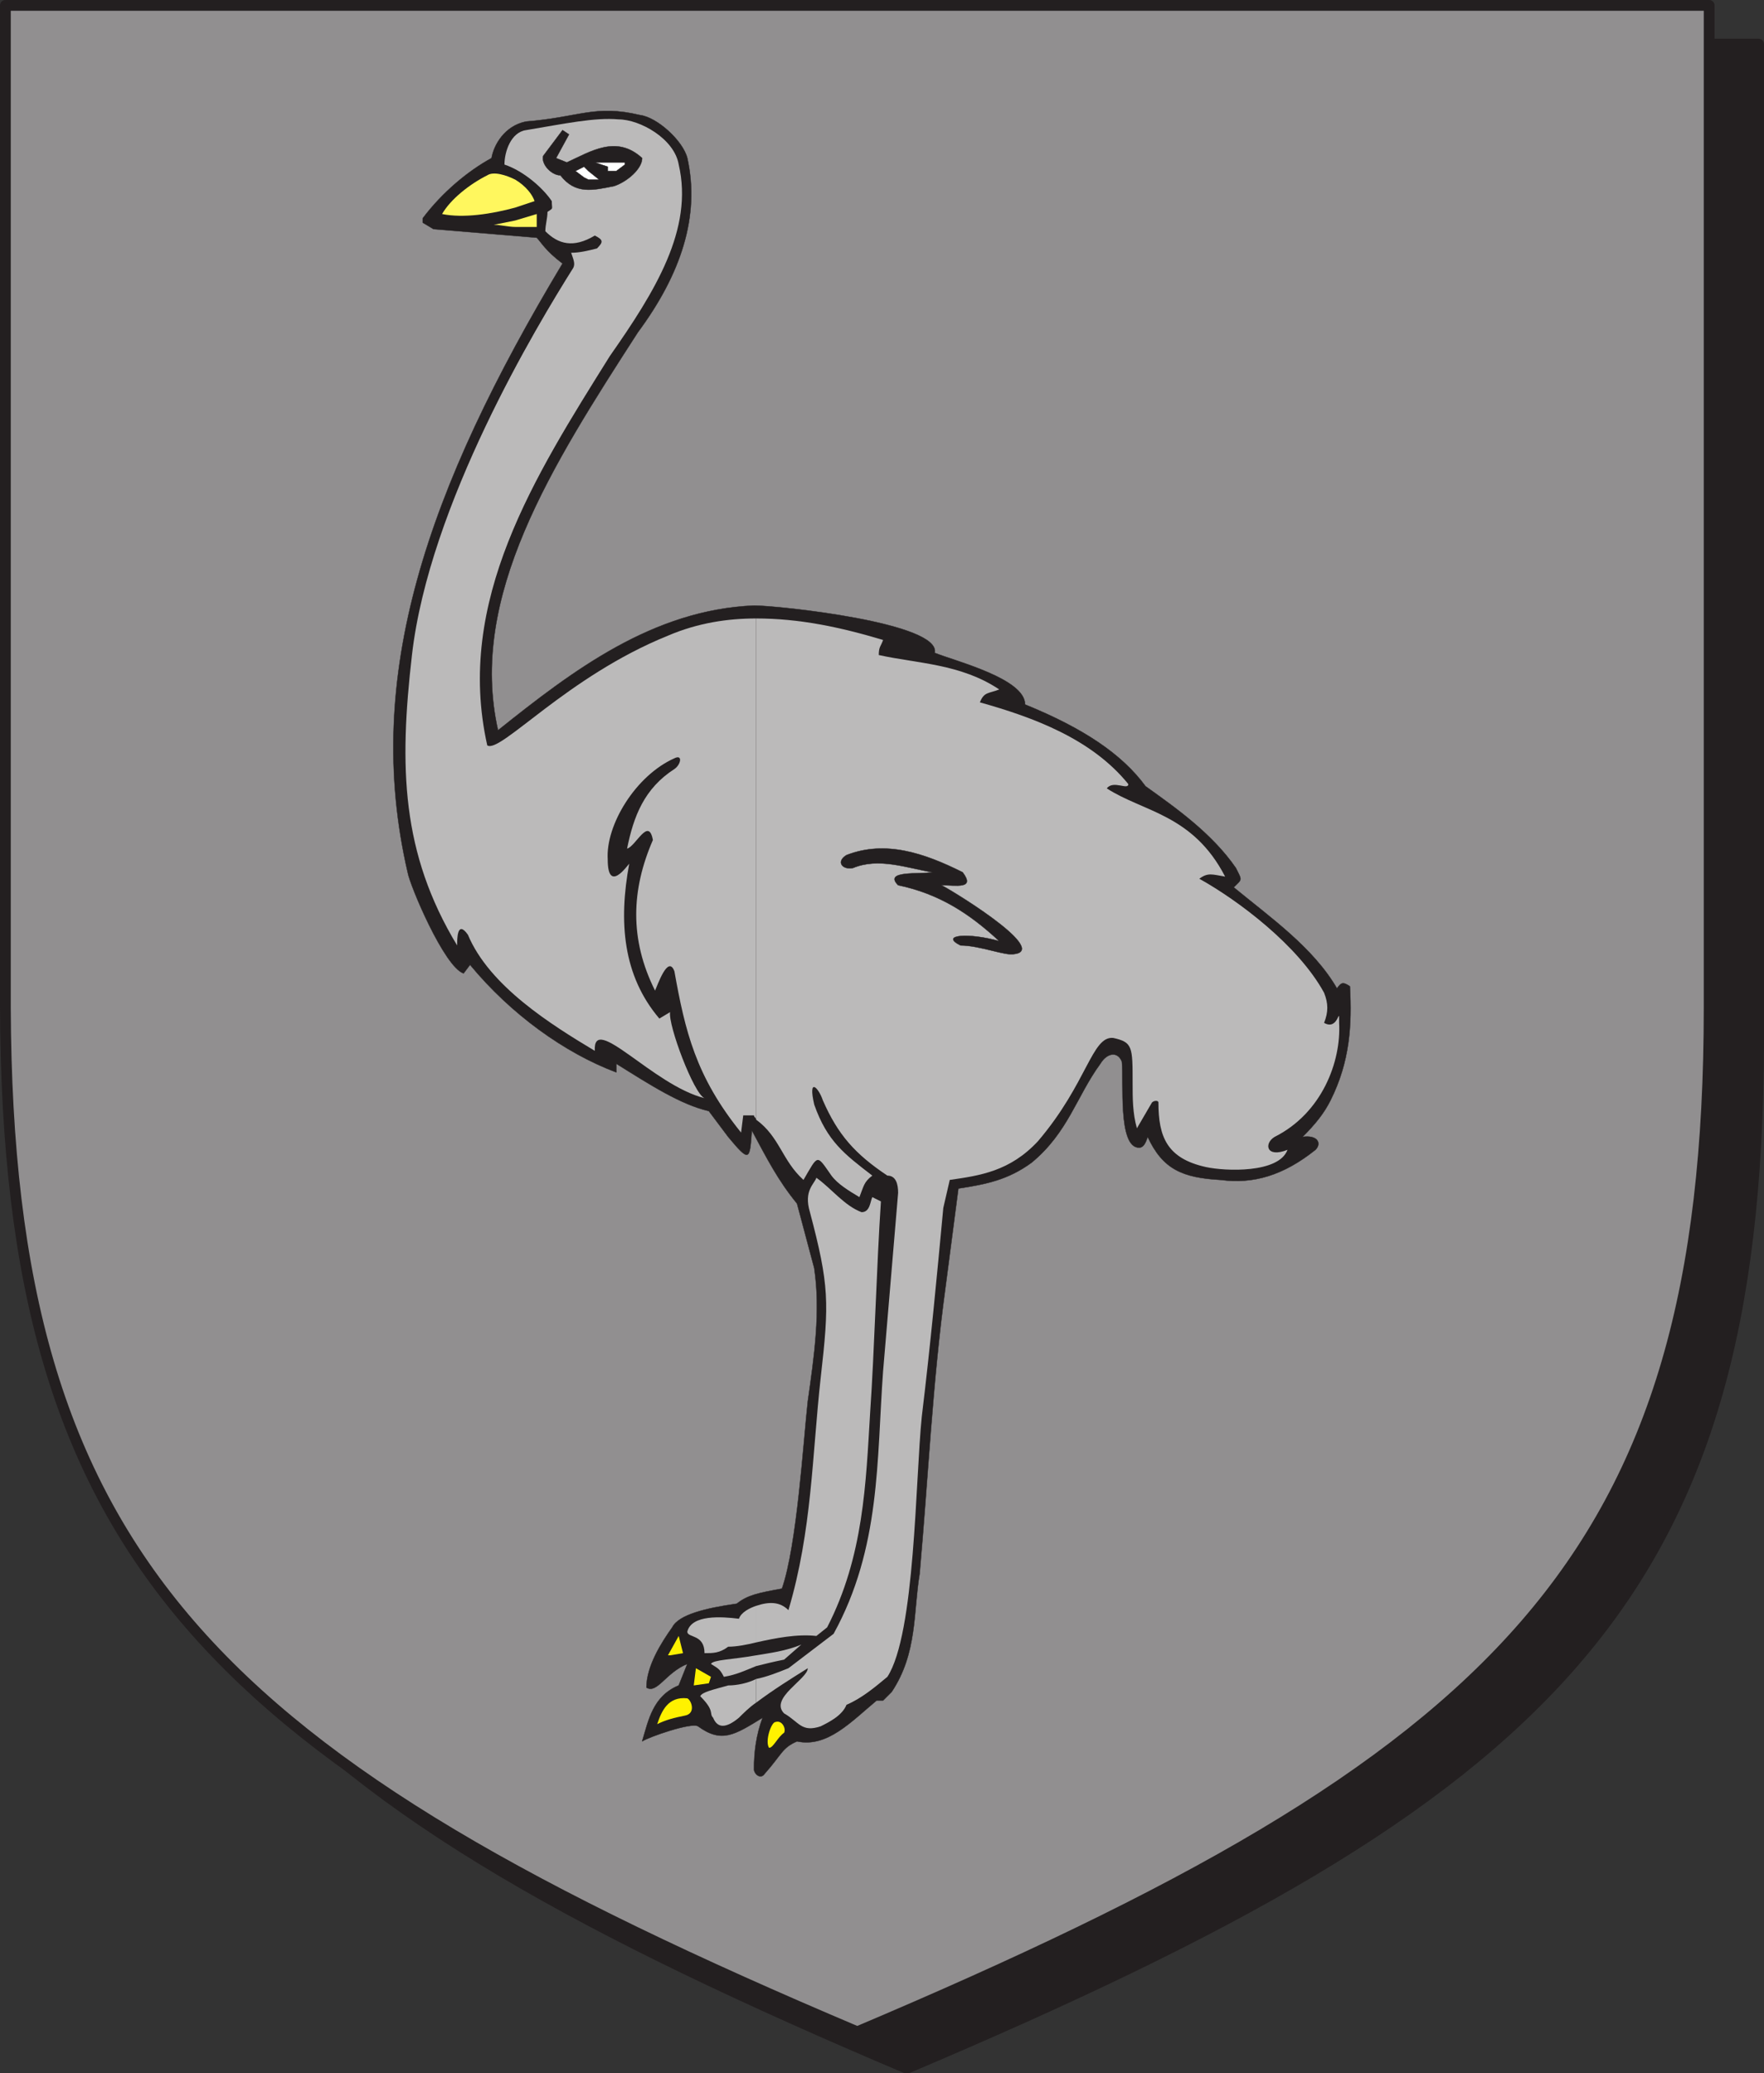 <svg xmlns="http://www.w3.org/2000/svg" width="615" height="722.852"><rect width="100%" height="100%" fill="#333333" stroke="none"/><path fill="#231f20" fill-rule="evenodd" d="M316.125 721.125c225-95.25 296.25-163.5 297-357V15.375h-594v348.75c0 193.5 72 261.75 297 357"/><path fill="none" stroke="#231f20" stroke-linecap="round" stroke-linejoin="round" stroke-miterlimit="10" stroke-width="3.75" d="M316.125 721.125c225-95.25 296.25-163.5 297-357V15.375h-594v348.75c0 193.5 72 261.75 297 357zm0 0"/><path fill="#918f90" fill-rule="evenodd" d="M298.875 708.375c225-95.25 297-164.25 297-357V1.875h-594v349.5c.75 192.75 72 261.75 297 357"/><path fill="none" stroke="#231f20" stroke-linecap="round" stroke-linejoin="round" stroke-miterlimit="10" stroke-width="3.75" d="M298.875 708.375c225-95.25 297-164.25 297-357V1.875h-594v349.5c.75 192.75 72 261.75 297 357zm0 0"/><path fill="#231f20" fill-rule="evenodd" d="M262.875 616.875c0-6 .75-12 3-18-9.75 6-14.25 9-22.5 3-2.25-1.5-17.25 3.75-19.5 5.25 2.25-7.5 3.75-15.75 12.75-19.5l3-7.5c-7.5 3-10.5 10.5-14.25 8.25 0-7.5 5.25-15.75 9-21 2.25-4.5 12-6.75 22.5-8.25 3.75-3 7.5-3.75 15.75-5.25 5.25-15 7.5-51.75 9-65.25 2.25-15.75 4.5-31.5 2.25-46.5l-6-22.5c-6.75-8.25-10.5-15.75-15.75-25.5-.75 10.5-.75 11.25-8.25 2.25l-6.75-9c-9.75-2.25-20.25-9-32.25-16.5v3c-18-6.75-36.75-20.25-51-37.5l-2.25 3c-6.75-2.25-18.75-30.75-19.5-35.25-15.75-68.25 6.75-133.5 54-212.25-6-4.5-7.5-7.5-9-9l-36-3-3.75-2.25v-1.5c6.75-9 15.75-16.5 24-21 .75-4.5 4.5-11.25 12-12.75 18.75-1.5 24-6 39.75-2.25 6 .75 15 9 16.5 15 4.5 20.25-2.25 40.5-17.25 60.75-30 46.5-59.25 92.25-48.75 138.75 26.25-21 54-42 89.25-43.5 8.25 0 65.25 6 63 16.5 7.5 3 31.5 9 31.5 18 20.25 8.25 33.75 17.25 42 28.5 10.5 7.5 23.25 16.5 31.5 28.5 2.25 4.5 2.25 3.75-.75 6.75 12.75 10.5 27.75 21 36 35.25 1.5-2.25 2.25-2.25 4.5-.75.75 13.5 0 26.25-6.75 39.75-2.25 4.5-5.25 8.25-9.75 12.75 5.25-.75 6.75 2.25 4.5 4.5-11.25 9-21.75 12-33 10.5-13.5-.75-20.25-3.75-25.5-15-.75 2.25-1.5 3.75-3 3.75-7.5 0-5.25-23.25-6-30-1.5-3.75-5.25-3-7.5.75-8.25 11.25-11.25 24-24 34.5-8.25 6-15.75 7.5-25.5 9l-4.5 34.5c-4.5 33-6 66-9 99.75-2.25 13.5-.75 27.75-9.75 41.25l-3 3h-2.25c-9 7.5-17.25 16.5-27.75 14.25-5.25 2.25-5.25 4.5-11.25 11.25-1.5 2.25-3.75 0-3.75-1.5"/><path fill="none" stroke="#231f20" stroke-linecap="round" stroke-linejoin="round" stroke-miterlimit="10" stroke-width=".12" d="M262.875 616.875c0-6 .75-12 3-18-9.75 6-14.25 9-22.5 3-2.25-1.5-17.25 3.75-19.5 5.25 2.25-7.5 3.75-15.75 12.75-19.5l3-7.5c-7.5 3-10.5 10.5-14.25 8.25 0-7.5 5.25-15.75 9-21 2.25-4.5 12-6.75 22.5-8.25 3.75-3 7.5-3.75 15.75-5.25 5.25-15 7.5-51.75 9-65.25 2.25-15.75 4.5-31.5 2.25-46.5l-6-22.5c-6.75-8.25-10.5-15.75-15.75-25.5-.75 10.5-.75 11.25-8.25 2.25l-6.75-9c-9.75-2.25-20.25-9-32.25-16.5v3c-18-6.75-36.75-20.25-51-37.5l-2.25 3c-6.75-2.25-18.75-30.75-19.5-35.25-15.75-68.25 6.75-133.5 54-212.25-6-4.5-7.5-7.5-9-9l-36-3-3.75-2.25v-1.5c6.75-9 15.75-16.5 24-21 .75-4.5 4.5-11.25 12-12.75 18.75-1.5 24-6 39.75-2.25 6 .75 15 9 16.5 15 4.5 20.25-2.25 40.5-17.25 60.75-30 46.5-59.25 92.25-48.75 138.75 26.25-21 54-42 89.25-43.5 8.25 0 65.25 6 63 16.5 7.5 3 31.5 9 31.5 18 20.25 8.25 33.75 17.25 42 28.5 10.5 7.5 23.25 16.5 31.5 28.5 2.25 4.5 2.25 3.75-.75 6.75 12.75 10.5 27.75 21 36 35.25 1.5-2.25 2.25-2.25 4.5-.75.75 13.5 0 26.25-6.75 39.75-2.25 4.5-5.25 8.25-9.75 12.75 5.25-.75 6.75 2.25 4.5 4.5-11.25 9-21.75 12-33 10.5-13.5-.75-20.25-3.75-25.5-15-.75 2.25-1.5 3.75-3 3.75-7.5 0-5.25-23.25-6-30-1.5-3.75-5.25-3-7.5.75-8.25 11.25-11.25 24-24 34.5-8.25 6-15.75 7.5-25.5 9l-4.5 34.5c-4.5 33-6 66-9 99.75-2.25 13.5-.75 27.75-9.75 41.25l-3 3h-2.25c-9 7.5-17.25 16.5-27.75 14.25-5.25 2.25-5.25 4.5-11.25 11.25-1.5 2.25-3.75 0-3.75-1.5zm0 0"/><path fill="#fff200" fill-rule="evenodd" d="m241.875 587.625.75-6 5.25 3-.75 2.25-5.25.75m28.5 12.75c2.25-.75 3.75 2.25 3 3.75-2.25 1.5-3.75 5.25-5.25 5.25-1.5-2.25.75-9 2.25-9m-41.25.75c1.5-4.5 3.75-9.75 10.5-9 1.5.75 3 5.25-.75 6s-6.75 1.5-9.75 3m3.75-24 3.75-6.75 1.5 6-4.5.75h-.75"/><path fill="#bbbaba" fill-rule="evenodd" d="M263.625 585.375v8.25c6-4.5 12-8.25 18-12 0 3.75-13.5 10.5-8.25 15.75 5.25 3 6 6.75 12.75 4.5 3-1.5 7.5-3.75 9-7.5 5.25-2.25 9.75-6 14.25-9.75 9.75-15 9.75-69 12-90.75 3-24.75 5.25-48.75 7.5-72.75l2.25-9.75c10.5-1.5 21-3 30.75-13.5 17.25-20.25 18.75-36.75 26.25-36 6.75 1.5 6.75 3 6.75 15.75 0 5.25 0 10.5 1.5 15.75l5.25-9c.75-.75 2.25-.75 2.25 0 0 12 3 19.5 16.5 22.5 6.75 1.5 25.5 2.25 28.5-6-7.5 3-8.25-2.25-4.5-4.5 16.5-8.25 23.25-26.25 22.5-39.75 0-6.75 0 3-5.25 0 1.5-3.75 1.5-6.75 0-10.5-9-16.5-30-32.25-43.5-39.75 3-2.25 4.5-1.5 9-.75-11.25-21.75-28.5-22.5-41.25-30.75 2.25-3 7.5.75 7.5-1.5-12.75-15.75-33-23.25-51.75-28.5 1.5-3.75 3-3 6.75-4.5-13.5-9-28.5-9-42-12 0-3 .75-3 1.5-5.25-15-4.5-29.25-7.5-44.25-7.5v174.75c8.25 6 9 14.25 16.5 21 5.25-9 4.5-9 9.75-1.5 2.25 3 6 5.25 9.75 7.5 1.5-3.75 1.5-5.25 4.5-7.5-9.75-7.5-15.75-12-20.25-24.75-2.25-9.75 1.5-6 3-1.5 5.25 12 11.25 18.75 22.5 26.25 3 0 3.75 3 3.75 6l-5.25 62.25c-2.25 30.75-.75 61.5-17.25 91.5l-15.75 12c-3.75 1.5-7.5 3-11.25 3.75"/><path fill="#bbbaba" fill-rule="evenodd" d="M263.625 577.125v3.75c3-.75 6-1.5 9.75-2.25l6-5.25c-5.25 2.25-11.25 3-15.75 3.75m0-17.25v12.75c6.75-1.5 14.25-3 21-2.25l3.75-3c12.75-24.75 13.5-50.25 15-75 1.5-21.75 2.25-51 3.75-73.5l-3-1.5c-.75 1.5-.75 5.25-3.75 5.25-6-2.25-10.5-8.25-15.75-12-.75 2.25-4.5 4.5-2.25 12 6.75 25.5 6.75 31.5 3.75 57.75-3 27-3 53.25-11.25 81-3-3-6.75-3-11.25-1.5m0-169.5v-174.75c-9.75 0-20.25 1.5-30.75 6-35.25 14.25-58.5 41.25-63 38.25-11.25-50.25 16.5-93.75 42.75-135.75 15.75-22.5 29.25-44.25 24-66.75-1.5-9-13.5-15.75-21-15.75-8.25-.75-18.75 1.5-32.25 3.75-5.25.75-7.5 7.5-7.5 12 6.75 2.25 13.5 8.25 16.5 12.75 0 3 .75 2.25-1.5 3.75 0 2.25-.75 4.5-.75 6.75 4.5 4.5 9.75 6 17.25 1.5 3 1.5 3 2.25.75 4.5-3 .75-6 1.5-9 1.5.75 2.25 1.5 3.75.75 5.25-12.75 20.25-50.25 82.5-56.25 135-4.5 39-3.75 69 15.75 101.25 0-2.25 0-9 3.75-3.75 7.5 18 29.25 31.5 44.25 40.5-.75-13.5 20.25 12 38.25 16.5-3.75-1.5-12.75-25.5-12-30l-3.75 2.25c-12.75-15-14.25-33.75-10.5-54-.75.75-7.5 10.5-7.5-1.5-.75-12 9.75-29.25 23.25-35.25 3-1.5 2.25 2.25 0 3.75-10.5 6.75-14.25 16.5-16.5 27.75 3-.75 7.5-11.25 9-3-7.5 17.25-8.25 34.5.75 52.5.75-1.5 4.5-12.75 6.75-6.75 3.75 21 7.5 36.75 23.25 56.25l.75-6h3.75c0 .75.75.75.75 1.5m0 182.25v-12.75c-2.25.75-5.25 2.25-6 4.5-6-.75-16.5-1.5-18 4.5 0 2.25 6 .75 6 7.5 3 0 5.25 0 8.25-2.25 3 0 6.75-.75 9.75-1.5m0 8.25v-3.75c-8.25 1.5-15 1.5-15.75 3 2.25 1.5 3 1.5 4.5 4.5 4.5-.75 7.5-2.25 11.25-3.75m0 12.75v-8.25c-3 1.5-6.75 2.25-9.75 2.25-5.25 1.5-9 2.25-9.75 3.75 5.25 5.25 3 6 4.5 7.5 1.5 3.75 4.5 3.75 9 0 1.5-1.5 3.75-3.75 6-5.25"/><path fill="#231f20" fill-rule="evenodd" d="M353.625 332.625c-3 .75-12-3-18.75-3-7.5-3.75 3-4.5 13.5-1.5-10.5-9.75-21-16.5-35.25-19.5-5.25-5.25 7.5-3.75 12-4.5-9-1.5-18.75-5.25-27.75-1.5-3.75.75-6-2.25-2.25-4.5 13.5-5.25 27-.75 40.5 6 4.5 6-2.25 4.5-7.5 4.5.75 0 38.25 22.5 25.5 24"/><path fill="none" stroke="#231f20" stroke-linecap="round" stroke-linejoin="round" stroke-miterlimit="10" stroke-width=".12" d="M353.625 332.625c-3 .75-12-3-18.75-3-7.5-3.75 3-4.5 13.5-1.5-10.5-9.75-21-16.5-35.25-19.5-5.25-5.25 7.5-3.75 12-4.5-9-1.5-18.75-5.25-27.75-1.5-3.75.75-6-2.25-2.25-4.5 13.5-5.25 27-.75 40.5 6 4.5 6-2.25 4.5-7.5 4.5.75 0 38.25 22.5 25.5 24zm0 0"/><path fill="#fff75e" fill-rule="evenodd" d="M179.625 76.875v2.25h7.5v-4.5l-7.5 2.25m0-14.25v9.75l6.75-2.25c-.75-2.25-3-5.25-6.75-7.5m0 9.75v-9.75c-3-1.5-7.5-3-9.75-1.5-6 3-12.75 8.25-15.75 13.5 7.5 1.5 17.25 0 25.5-2.25m0 6.75v-2.25l-7.5 1.5c2.25 0 5.25.75 7.5.75"/><path fill="#231f20" fill-rule="evenodd" d="M195.375 61.125c-3 0-6.75-3.75-6-6.75l6.75-9 2.25 1.5-4.5 8.25 3.75 1.5c8.25-3.75 17.25-9.75 26.25-1.5 0 3.75-5.25 8.25-9.75 9.75-7.5 1.5-13.5 3-18.75-3.75"/><path fill="none" stroke="#231f20" stroke-linecap="round" stroke-linejoin="round" stroke-miterlimit="10" stroke-width=".12" d="M195.375 61.125c-3 0-6.75-3.75-6-6.75l6.75-9 2.25 1.5-4.5 8.25 3.75 1.5c8.25-3.75 17.25-9.75 26.25-1.5 0 3.75-5.25 8.25-9.75 9.75-7.5 1.5-13.5 3-18.75-3.75zm0 0"/><path fill="#fff" fill-rule="evenodd" d="m203.625 61.875-3-2.25 3-1.5 1.5 1.5 3.75 3h-3.75l-1.5-.75"/><path fill="none" stroke="#231f20" stroke-linecap="round" stroke-linejoin="round" stroke-miterlimit="10" stroke-width=".12" d="m203.625 61.875-3-2.25 3-1.5 1.5 1.5 3.75 3h-3.75zm0 0"/><path fill="#fff" fill-rule="evenodd" d="M211.875 59.625v-1.5l-4.5-1.5h10.5v.75l-3 2.25h-3"/><path fill="none" stroke="#231f20" stroke-linecap="round" stroke-linejoin="round" stroke-miterlimit="10" stroke-width=".12" d="M211.875 59.625v-1.5l-4.5-1.5h10.5v.75l-3 2.25zm0 0"/></svg>
